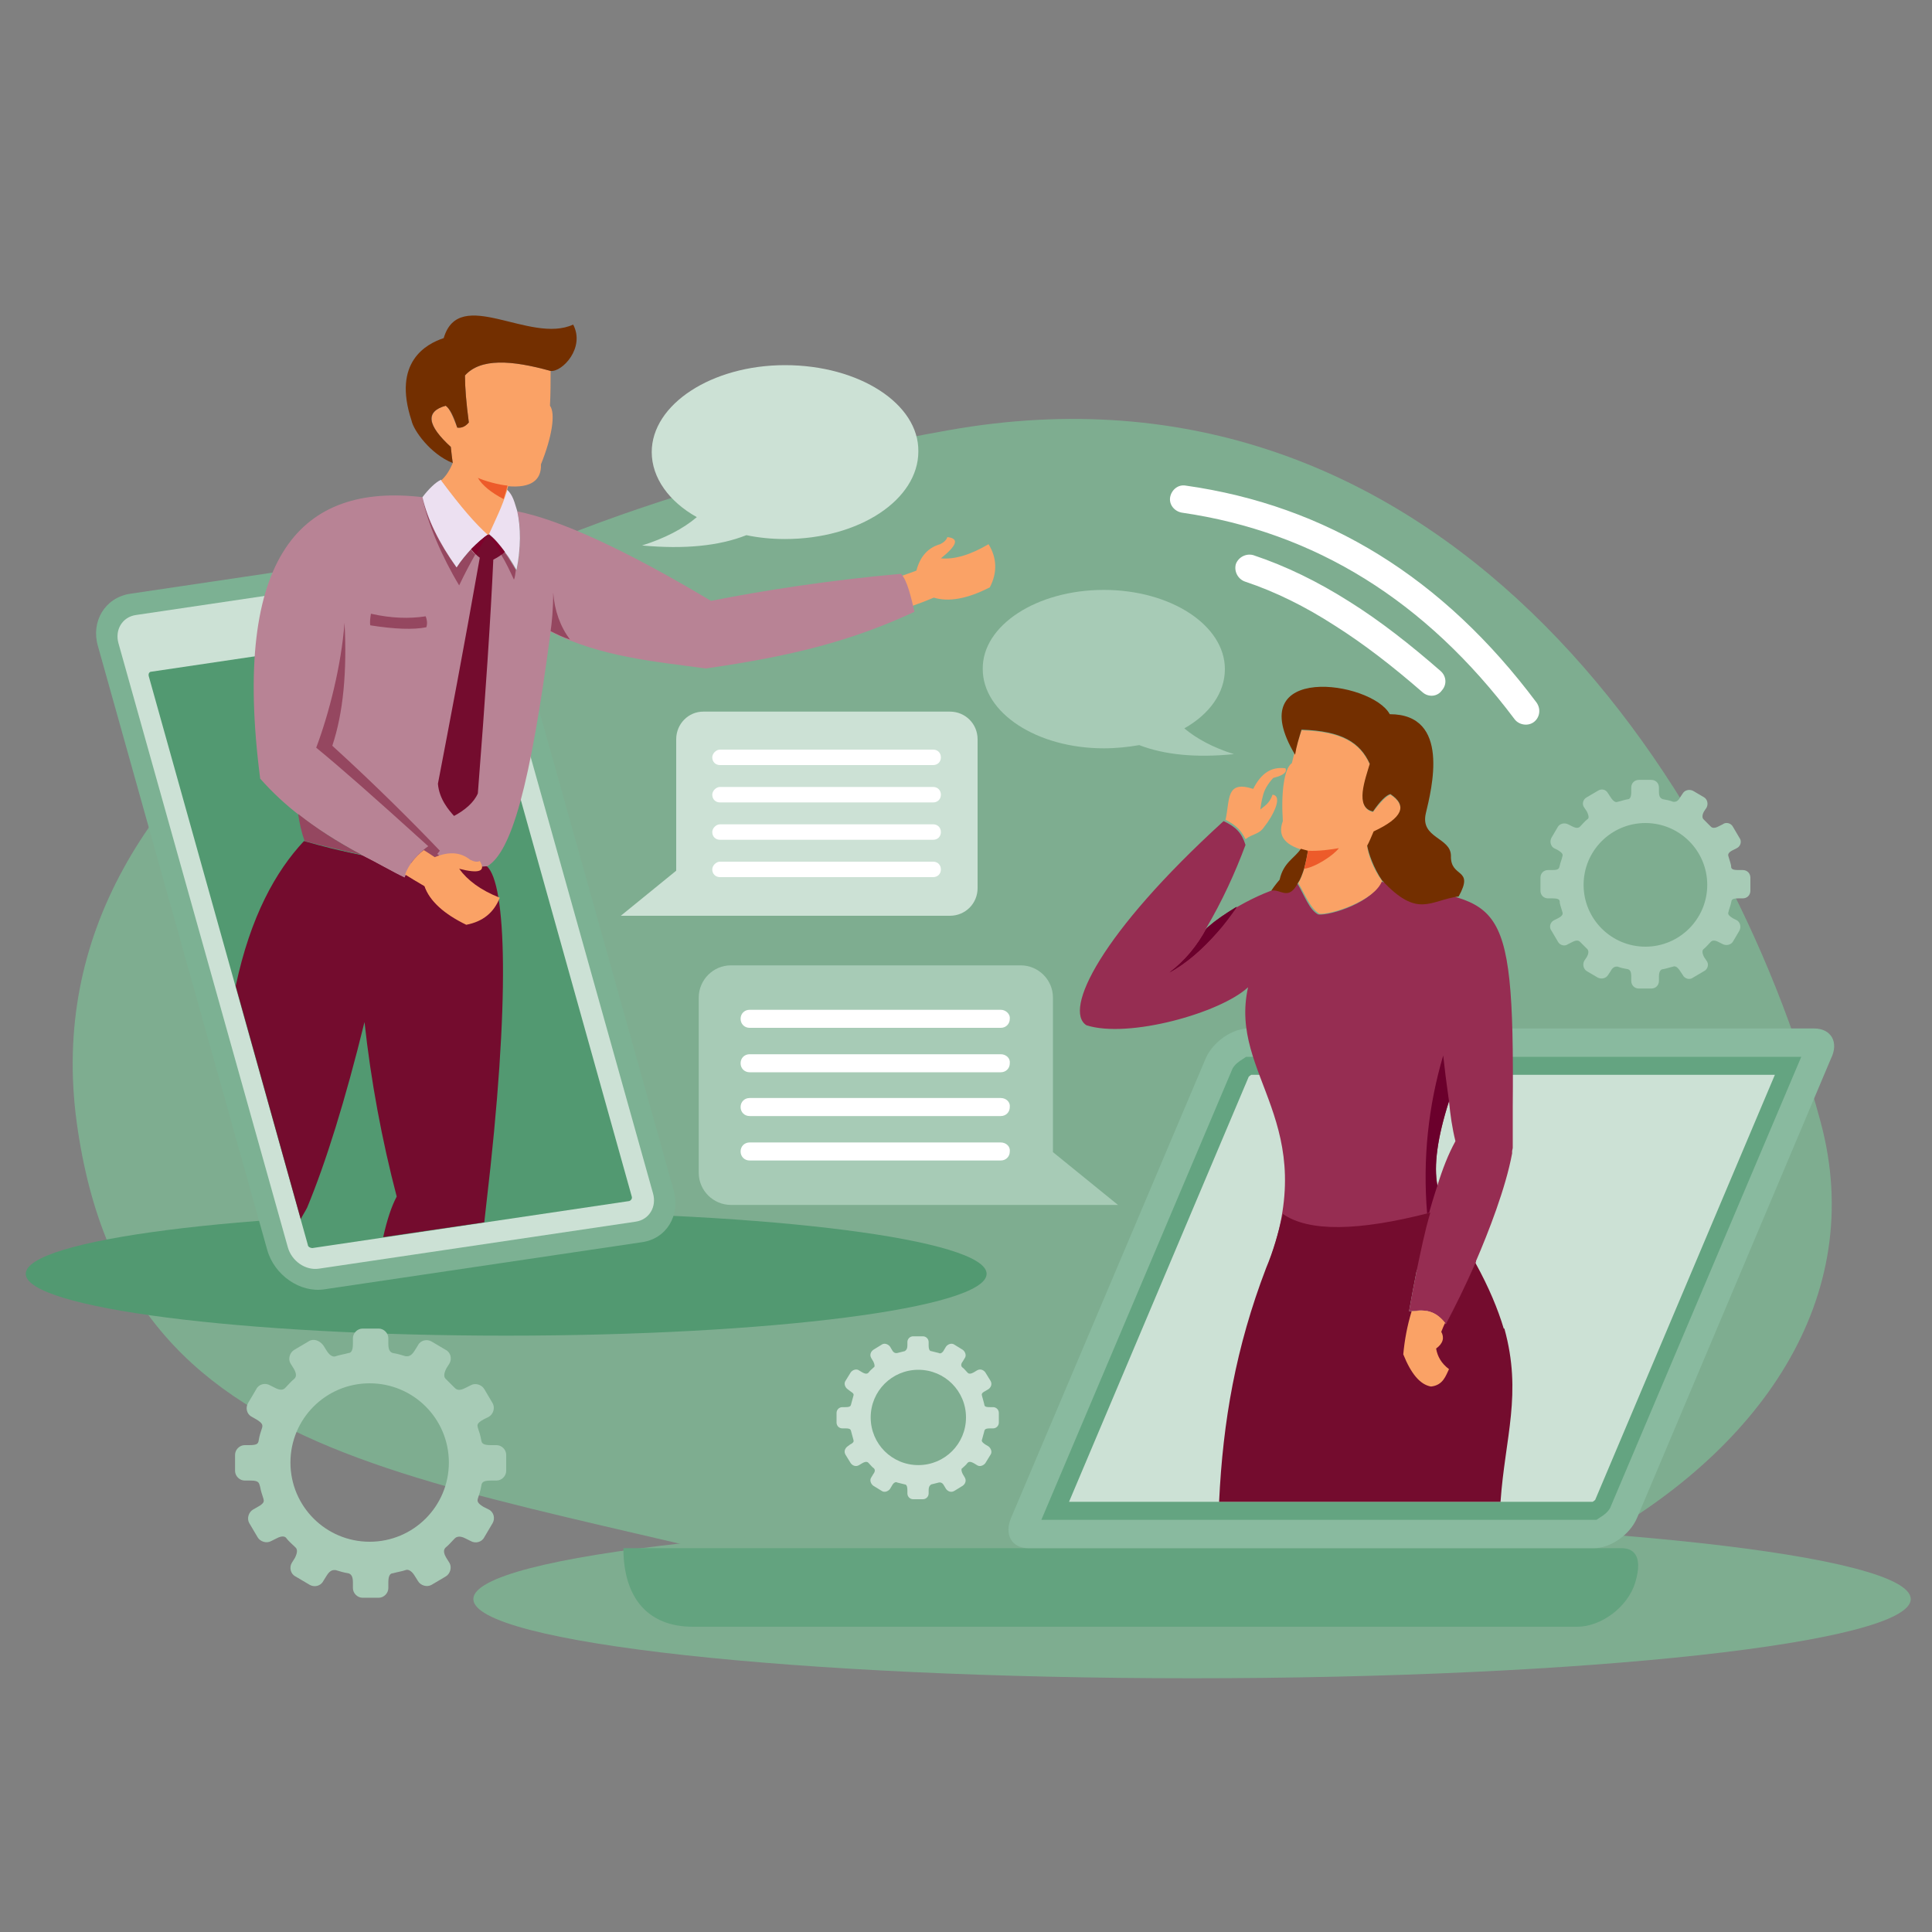 <?xml version="1.0" encoding="utf-8"?>
<!-- Generator: Adobe Illustrator 26.5.0, SVG Export Plug-In . SVG Version: 6.00 Build 0)  -->
<svg version="1.1" id="Layer_1" xmlns="http://www.w3.org/2000/svg" xmlns:xlink="http://www.w3.org/1999/xlink" x="0px" y="0px"
	 viewBox="0 0 300 300" style="enable-background:new 0 0 300 300;" xml:space="preserve">
<rect x="0" y="0" width="300" height="300" fill="#808080" stroke="none"/>
<style type="text/css">
	.st0{fill-rule:evenodd;clip-rule:evenodd;fill:#7EAD90;}
	.st1{fill-rule:evenodd;clip-rule:evenodd;fill:#FAA266;}
	.st2{fill-rule:evenodd;clip-rule:evenodd;fill:#63A37F;}
	.st3{fill-rule:evenodd;clip-rule:evenodd;fill:#89BA9F;}
	.st4{fill-rule:evenodd;clip-rule:evenodd;fill:#64A481;}
	.st5{fill-rule:evenodd;clip-rule:evenodd;fill:#CCE1D5;}
	.st6{fill-rule:evenodd;clip-rule:evenodd;fill:#529971;}
	.st7{fill-rule:evenodd;clip-rule:evenodd;fill:#7CB193;}
	.st8{fill-rule:evenodd;clip-rule:evenodd;fill:#740C2E;}
	.st9{fill-rule:evenodd;clip-rule:evenodd;fill:#B88395;}
	.st10{fill-rule:evenodd;clip-rule:evenodd;fill:#954760;}
	.st11{fill-rule:evenodd;clip-rule:evenodd;fill:#ECE0F1;}
	.st12{fill-rule:evenodd;clip-rule:evenodd;fill:#732F00;}
	.st13{fill-rule:evenodd;clip-rule:evenodd;fill:#ED5B2A;}
	.st14{fill-rule:evenodd;clip-rule:evenodd;fill:#7F002B;}
	.st15{fill-rule:evenodd;clip-rule:evenodd;fill:#962D52;}
	.st16{fill-rule:evenodd;clip-rule:evenodd;fill:#6B002C;}
	.st17{fill-rule:evenodd;clip-rule:evenodd;fill:#A7CBB6;}
	.st18{fill-rule:evenodd;clip-rule:evenodd;fill:#FFFFFF;}
</style>
<g id="Background">
</g>
<g>
	<path class="st0" d="M143.5,249.5C71,228.2,19.8,232.1,11.9,174.2c-7.8-57.9,60-94,135.4-107.4S268,119.7,282.7,174.2
		C297.4,228.7,216,270.8,143.5,249.5z"/>
</g>
<g>
	<path class="st1" d="M140.5,94.5c0.5-0.2,2.4-0.8,4.5-1.7c2.3,0.7,5.2,0.2,8.7-1.6c1.2-2.3,1.1-4.6-0.2-6.7
		c-2.7,1.6-5.2,2.4-7.4,2.2c2.5-2,2.9-3.1,1-3.3c-0.1,0.4-0.5,0.8-1.1,1.1c-1.8,0.5-3.1,1.8-3.7,4.1c-1,0.4-2,0.7-2.5,0.9
		C140.5,90.9,140.7,92.4,140.5,94.5z"/>
</g>
<g>
	<path class="st0" d="M185.1,260.6c61.4,0,111.6-5.5,111.6-12.3S246.6,236,185.1,236c-61.4,0-111.6,5.5-111.6,12.3
		C73.5,255.1,123.6,260.6,185.1,260.6z"/>
</g>
<g>
	<path class="st2" d="M244.9,252.6H107.6c-7.1,0-10.8-4.6-10.8-12.2h154.6h0.4c1.5,0,3.5,0.8,2.1,5.4
		C252.7,249.6,248.6,252.6,244.9,252.6z"/>
</g>
<g>
	<path class="st3" d="M281.7,159.7h-87.8c-2.6,0-5.6,2.1-6.7,4.7L157,235.7c-1.1,2.6,0.1,4.7,2.7,4.7h87.8c2.6,0,5.6-2.1,6.7-4.7
		l30.1-71.3C285.6,161.8,284.3,159.7,281.7,159.7z"/>
</g>
<g>
	<path class="st4" d="M279.7,164.1L250,234.2l-0.2,0.3c-0.3,0.4-0.8,0.8-1.3,1.1l-0.6,0.4h-86.2l29.7-70.1l0.2-0.3
		c0.3-0.4,0.8-0.8,1.3-1.1l0.6-0.4L279.7,164.1L279.7,164.1z"/>
</g>
<g>
	<path class="st5" d="M275.6,166.9h-81.3c-0.2,0.1-0.4,0.3-0.4,0.3l-27.9,66h81.3c0.2-0.1,0.4-0.3,0.4-0.3L275.6,166.9z"/>
</g>
<g>
	<path class="st6" d="M78.6,207.4c41.1,0,74.6-4.3,74.6-9.6s-33.5-9.6-74.6-9.6S4,192.5,4,197.8C4,203.1,37.5,207.4,78.6,207.4z"/>
</g>
<g>
	<path class="st7" d="M20.2,92.2l49.2-7.3c3.8-0.6,7.8,2.2,8.9,6.1l26.3,93.8c1.1,3.9-1.1,7.6-5,8.1l-49.2,7.3
		c-3.8,0.6-7.8-2.2-8.9-6.1l-26.3-93.8C14.1,96.5,16.3,92.8,20.2,92.2z"/>
</g>
<g>
	<path class="st5" d="M21.1,95.5l49.2-7.3c2.1-0.3,4.2,1.2,4.8,3.3l26.3,93.8c0.6,2.1-0.6,4.1-2.7,4.4L49.5,197
		c-2.1,0.3-4.2-1.2-4.8-3.3L18.4,99.9C17.8,97.8,19,95.8,21.1,95.5z"/>
</g>
<g>
	<path class="st6" d="M23.5,104.3L72.7,97c0.3,0,0.6,0.2,0.7,0.5l24.7,88.3c0.1,0.3-0.1,0.6-0.4,0.7l-49.2,7.3
		c-0.3,0-0.7-0.2-0.7-0.5L23.1,105C23,104.6,23.2,104.3,23.5,104.3z"/>
</g>
<g>
	<path class="st6" d="M46.2,93.7c1.4-0.2,2.8,0.8,3.2,2.2c0.4,1.4-0.4,2.7-1.8,2.9c-1.4,0.2-2.8-0.8-3.2-2.2
		C44,95.2,44.8,93.9,46.2,93.7z"/>
</g>
<g>
	<path class="st8" d="M75.6,134.5c3,2.7,3.7,20.4-0.1,52.6c-0.1,0.9-0.2,1.8-0.3,2.7l-15.7,2.3c0.6-2.7,1.3-4.8,2.1-6.3
		c-2.3-8.8-4-17.9-5-27.1c-3,12.2-6,21.8-8.9,28.8c-0.3,0.6-0.7,1.2-1,1.8l-10.1-36.2c2.3-10.8,6.2-17.8,10.6-22.5
		C58.7,133.9,68.8,135,75.6,134.5z"/>
</g>
<g>
	<path class="st9" d="M40.4,120.9C35.9,86.1,46.9,75,65.6,77.2c0.8,3.4,2.6,7,5.3,10.9c1.6-2.3,3.3-4.1,5-5.2
		c1.5,1.3,2.9,3.2,4.3,5.7c0.7-3.5,0.8-6.5,0.1-9.2c6.6,1.3,16.7,5.9,30.1,13.9c8.1-1.6,18.3-3.2,29.5-4.2c1,1,1.6,3.8,2.1,5.9
		c-9.9,4.6-19.2,6.9-32.4,8.8c-8.1-1.1-16.3-1.8-24.1-5.7c-3.2,24.2-6.1,34.1-9.8,36.4c-3.3,0.3-7.3,0.1-11.8-0.4
		c-0.4,0.5-0.7,1.4-1,2.2c-2-0.9-4.3-2.3-6.7-3.5l-0.7-0.4C48.6,128.6,44.1,125.1,40.4,120.9z"/>
</g>
<g>
	<path class="st10" d="M46.3,126.4c2.8,2.2,6,4.3,9.8,6.3c-2.8-0.6-5.8-1.3-8.8-2.1C46.8,129.2,46.5,127.8,46.3,126.4L46.3,126.4z
		 M79.8,90c-0.6-1.3-1.2-2.6-2-3.9c0.2-0.1,0.4-0.3,0.5-0.4c0.6,0.8,1.2,1.8,1.8,2.8C80,89.1,80,89.6,79.8,90L79.8,90z M85.5,98
		c0.2-1.4,0.4-3.4,0.4-6c0.2,2.8,1.1,5.3,2.6,7.3C87.5,99,86.5,98.5,85.5,98L85.5,98z M70.9,88.1c0.7-1.1,1.5-2,2.2-2.8
		c0.1,0.1,0.3,0.5,0.7,0.8c-0.8,1.4-1.7,3.1-2.5,4.8c-2.6-4.3-5-9.8-5.7-13.7C66.4,80.6,68.1,84.3,70.9,88.1L70.9,88.1z M63.8,134
		c2.1,0.3,4.1,0.4,5.9,0.5c-0.6-0.7-1.1-1.4-1.8-1.9l0.4-0.5c-4-4.2-10.1-10.3-16.7-16.3c1.7-5.1,2.3-11.5,1.9-19.1
		c-0.5,6.6-2.4,14.1-4.4,19.4c3.9,3.2,8.9,7.6,17.4,15.3C65.5,132.1,64.6,133,63.8,134z"/>
</g>
<g>
	<path class="st8" d="M68,121.7c1.8-9.4,4-20.9,6.5-35.1c-0.7-0.5-1.2-1.2-1.4-1.4c0.9-1,1.8-1.7,2.7-2.3c0.9,0.7,1.7,1.7,2.5,2.8
		c-0.3,0.4-0.9,0.8-1.7,1.2c-0.4,8.9-1.2,21-2.4,36.3c-0.6,1.4-2,2.6-3.7,3.5C69.7,125.8,68.2,124.1,68,121.7z"/>
</g>
<g>
	<path class="st11" d="M70.9,88.1c-2.7-3.8-4.5-7.4-5.3-10.9c0.9-1.2,2.1-2.4,2.9-2.7c3.2,4.3,5.3,6.7,7.4,8.3l0,0
		c0-0.1,0.1-0.2,0.1-0.3c0.9-2,2-4.2,2.7-6.5c1,0.9,1.2,2.1,1.6,3.3c0.6,2.7,0.6,5.7-0.1,9.2c-0.6-1.1-1.2-2-1.8-2.8
		c-0.8-1.1-1.6-2.1-2.5-2.8c-0.9,0.6-1.8,1.4-2.7,2.3C72.4,86.1,71.6,87,70.9,88.1z"/>
</g>
<g>
	<path class="st10" d="M57.5,97.1c-0.1-0.5,0-1.2,0.1-1.8c3.1,0.7,5.9,0.8,8.5,0.4c0.2,0.5,0.3,1.1,0.1,1.7
		C64.2,97.8,61.3,97.7,57.5,97.1z"/>
</g>
<g>
	<path class="st1" d="M68.5,74.6c0.7-0.6,1.3-1.5,1.8-2.7c-0.1-0.7-0.2-1.5-0.3-2.5c-3.7-3.4-3.9-5.5-0.8-6.4
		c0.6,0.4,1.1,1.6,1.8,3.4c0.7,0.1,1.3-0.2,1.8-0.8c-0.4-3-0.6-5.5-0.6-7.3c2.5-2.7,7.2-2.4,13.3-0.7c0,1.7,0,3.5-0.1,5.4
		c0.9,1.2,0.3,4.9-1.4,9.1c0.1,2.5-1.6,3.7-5.1,3.4l-0.2,0.8c-0.7,2.3-1.8,4.5-2.7,6.5l-0.2,0.3C73.8,81.3,71.7,78.9,68.5,74.6z"/>
</g>
<g>
	<path class="st12" d="M85.5,57.6c-6.1-1.7-10.9-2-13.3,0.7c0,1.9,0.2,4.3,0.6,7.3c-0.5,0.6-1.1,0.9-1.8,0.8c-0.6-1.9-1.2-3-1.8-3.4
		c-3.2,0.9-2.9,3,0.8,6.4c0.1,1,0.2,1.8,0.3,2.5c-3.5-1.4-6.1-5.1-6.4-6.6c-3-9.1,2.3-11.9,5-12.8c2.4-8.2,13.4,1,20.1-2.1
		C90.9,54,87.3,57.8,85.5,57.6z"/>
</g>
<g>
	<path class="st13" d="M74.2,74.2c1.1,0.5,3.3,1.1,4.6,1.2l-0.2,0.8c-0.1,0.4-0.3,0.9-0.4,1.3l0,0C76.3,76.5,74.9,75.4,74.2,74.2z"
		/>
</g>
<g>
	<path class="st14" d="M77.9,86.1c0.2-0.1,0.3-0.3,0.5-0.4c-1.2-1.6-2.1-2.5-2.6-2.7c-0.5,0.7-1.2,1.8-1.9,3.1
		c-0.4-0.4-0.6-0.7-0.7-0.8c0.9-0.9,1.7-1.7,2.6-2.3C76.4,83.7,77.1,84.7,77.9,86.1z"/>
</g>
<g>
	<path class="st1" d="M62.9,135.8c0.8,0.5,1.8,1.1,3,1.8c0.8,2.3,3,4.3,6.5,6c2.6-0.5,4.3-1.9,5.2-4.2c-3-1.2-5-2.7-6.3-4.5
		c3.1,0.8,4.2,0.4,3.2-1.2c-0.4,0.2-0.9,0.1-1.5-0.2c-1.5-1.2-3.3-1.3-5.5-0.4c-0.6-0.4-1.2-0.8-1.7-1.1
		C64.4,133.1,63.4,134.4,62.9,135.8z"/>
</g>
<g>
	<path class="st8" d="M69,144.2c-1.9-1-3.3-2.8-4.2-5.4c-0.4-0.2-1-0.6-1.7-1.2l-0.3,0.4c-2.8-1.2-6.1-3.1-9.9-5.9
		c1.1,0.3,2.1,0.5,3.2,0.7c2.5,1.2,4.7,2.5,6.7,3.5c0.1-0.1,0.1-0.3,0.2-0.4c0.7,0.5,1.8,1.1,2.9,1.8c0.7,2,2.6,3.9,5.5,5.5
		C70.7,143.4,69.9,143.8,69,144.2z"/>
</g>
<g>
	<path class="st15" d="M193.8,153.3c-3.1,13.9,11.7,21,2.9,43.6c6.6,1,14.4,1.1,23.3,0.3c-0.5,2.5-0.9,4.7-1.2,6.4
		c1.9-0.1,3.7-0.6,5.7,2l0.1-0.1c1.2-2.1,2.3-4.3,3.3-6.5l0,0c0.4-0.8,0.7-1.6,1-2.3c0.1-0.2,0.2-0.4,0.2-0.5l0.1-0.3v-0.1
		c1.9-4.4,4.6-11.3,5.6-16.7v-0.3l0,0c0-0.2,0.1-0.4,0.1-0.6v-0.1v-0.3v-0.1c0-0.7,0-1.4,0-2c0-1.2,0-2.5,0-3.7v-0.1v-0.1l0,0
		c0.3-34.9-2.3-31-20.5-34.9c-1.1,3.1-7.7,5.3-9.7,5.1c-1.4-0.7-2.1-2.9-3.3-4.9c-5.6,1.2-11.1,4.5-14.2,7.2
		c2.6-4.4,4.6-8.8,6.2-13.1c-0.6-1.9-1.5-2.8-3.4-3.7c-19.2,17.5-24.9,29.4-21.3,31.7C175.2,161.3,189.5,157.3,193.8,153.3
		L193.8,153.3z M225,171c0.2,2.1,0.5,4.2,1,6.2c-1.1,2-2,4.3-2.8,6.9C222.6,181,223.2,176.6,225,171z"/>
</g>
<g>
	<path class="st8" d="M196.6,196.9L196.6,196.9c-4.7,12.3-6.7,23.7-7.3,36.3H233c0.7-10,3.4-16.8,0.6-26.9h-0.1
		c-0.9-3-2.3-6.4-4.4-10.2c-1.6,3.7-3.3,7.1-4.6,9.5c-2.1-2.6-3.8-2-5.7-2c0.3-1.7,0.7-3.9,1.2-6.4l0,0c0.6-2.8,1.2-5.9,2.1-8.9
		c-11.2,2.9-18.9,3-22.9,0.2C198.5,191.5,197.7,194.3,196.6,196.9z"/>
</g>
<g>
	<path class="st1" d="M204.9,141.9c2,0.1,8.6-2.1,9.7-5.1c-1.4-1.9-2.2-4.2-2.3-5.4c0.3-0.6,0.7-1.3,1-2.2c4.5-2.1,5.3-4,2.6-5.8
		c-0.6,0.2-1.5,1.1-2.7,2.7c-2.8-0.6-1.2-5-0.5-7.4c-1.5-3.3-4.3-5.1-10.6-5.3c-0.5,1.6-1.1,3.3-1.5,5.1c-1.2,0.8-1.7,4.6-1.4,9
		c-0.9,2.4,0.4,3.9,3.9,4.7c-0.1,1.1-0.8,3.9-1.5,4.9C202.7,139,203.5,141.1,204.9,141.9z"/>
</g>
<g>
	<path class="st12" d="M202.1,113.3c6.3,0.2,9.1,2,10.6,5.3c-0.7,2.4-2.4,6.8,0.5,7.4c1.1-1.6,2-2.5,2.7-2.7
		c2.7,1.8,1.9,3.7-2.6,5.8c-0.4,0.9-0.7,1.7-1,2.2c0.2,1.2,1,3.5,2.3,5.4c5.6,6,7.4,3.1,11.9,2.5c2.5-4.5-1.3-2.8-1.2-6.3
		c0-2.9-4.8-2.7-3.9-6.6c0.9-3.8,3.9-15.4-5.6-15.4c-2.8-5.2-23.3-8.1-14.7,6.3C201.3,115.9,201.7,114.6,202.1,113.3L202.1,113.3z
		 M202,131.8c0.4,0.1,0.7,0.2,1.1,0.3c-0.1,0.6-0.3,1.7-0.6,2.8c-0.3,0.9-0.6,1.7-0.9,2.1c-1.5,3-2.7,1-4.2,1.3
		c0.6-0.9,1.3-1.7,1.3-1.7C199.3,133.9,201,133.3,202,131.8z"/>
</g>
<g>
	<path class="st13" d="M207.9,131.7c-1.1,0.2-3.2,0.5-4.8,0.4c-0.1,0.6-0.3,1.7-0.6,2.8C204.2,134.7,207.1,132.8,207.9,131.7z"/>
</g>
<g>
	<path class="st16" d="M187.4,144.1c-1.5,2.8-3.4,5.1-5.8,6.9c3.7-2.1,7.2-5.5,10.4-10.2C190.2,141.9,188.6,143.1,187.4,144.1
		L187.4,144.1z M221.7,189.1c0.4-1.5,0.9-3.2,1.5-5c-0.6-3.1,0-7.5,1.8-13.1c-0.4-2.8-0.7-5.2-0.9-7.1c-2.3,7.8-3.2,16-2.5,24.5
		c0.1,0,0.2-0.1,0.3-0.1C221.9,188.5,221.8,188.8,221.7,189.1z"/>
</g>
<g>
	<path class="st1" d="M194.6,122.5c-4.3-1.4-3.6,1.7-4.3,4.8c1.6,0.8,2.4,1.6,3.1,3c1.2-0.9,2.1-0.7,2.9-1.9c1.3-1.6,3-4.8,1.3-5
		c-0.5,1.4-1.2,1.7-1.9,2.3c0.1-0.7,0.2-1.4,0.4-2.1c0.2-0.9,0.7-1.8,1.6-2.8c1.6-0.4,2.2-0.9,1.9-1.5
		C197.4,119,195.8,120.1,194.6,122.5z"/>
</g>
<g>
	<path class="st1" d="M219.2,203.6c-0.7,2.3-1.1,4.5-1.3,6.7c1.2,3,2.6,4.7,4.3,5c1.9-0.2,2.3-1.7,2.8-2.7c-1.2-0.9-1.8-2-2-3.2
		c1.1-0.8,1.3-1.7,0.8-2.6c0.2-0.5,0.4-1,0.6-1.4c-1.3-1.6-2.5-1.9-3.7-1.9C220.2,203.5,219.7,203.6,219.2,203.6z"/>
</g>
<g>
	<path class="st16" d="M192.1,140.8c-1.1,0.7-2.2,1.3-3.1,2c-0.6,0.4-1.1,0.9-1.6,1.3c-1.5,2.8-3.4,5.1-5.8,6.9
		c2.6-1.4,5-3.5,7.4-6.2C190.1,143.6,191.1,142.2,192.1,140.8z"/>
</g>
<g>
	<path class="st17" d="M171.4,91.6c10.4,0,18.8,5.5,18.8,12.3c0,3.7-2.4,7-6.3,9.2c1.9,1.6,4.5,3,7.7,4c-5.9,0.6-10.8,0.1-14.7-1.4
		c-1.7,0.3-3.6,0.5-5.5,0.5c-10.4,0-18.8-5.5-18.8-12.3C152.5,97.1,161,91.6,171.4,91.6z"/>
</g>
<g>
	<path class="st5" d="M121.9,56.7c-11.4,0-20.7,6.1-20.7,13.5c0,4,2.7,7.7,7,10.1c-2.1,1.8-5,3.3-8.5,4.4c6.5,0.6,11.9,0.1,16.2-1.6
		c1.9,0.4,3.9,0.6,6,0.6c11.5,0,20.7-6.1,20.7-13.6C142.7,62.7,133.4,56.7,121.9,56.7z"/>
</g>
<g>
	<path class="st17" d="M47.9,208.3l-2.2,1.3c-0.7,0.4-1,1.4-0.6,2.1l0.5,0.8c0.6,1,0.3,1.4,0.1,1.6c-0.5,0.4-0.9,0.9-1.4,1.4
		c-0.1,0.1-0.5,0.6-1.6,0l-0.8-0.4c-0.7-0.4-1.7-0.2-2.1,0.6l-1.3,2.2c-0.4,0.7-0.2,1.7,0.6,2.1l0.7,0.4c1,0.6,1,0.9,0.9,1.3
		c-0.2,0.6-0.4,1.2-0.5,1.8s-0.1,0.9-1.5,0.9H38c-0.8,0-1.5,0.7-1.5,1.5v2.5c0,0.8,0.7,1.5,1.5,1.5h0.9c1.4,0,1.3,0.4,1.5,1
		c0.1,0.6,0.3,1.2,0.5,1.8c0.1,0.4,0.2,0.7-0.9,1.3l-0.7,0.4c-0.7,0.4-1,1.4-0.6,2.1l1.3,2.2c0.4,0.7,1.4,1,2.1,0.6l0.8-0.4
		c1.1-0.6,1.5-0.2,1.6,0c0.4,0.5,0.9,0.9,1.4,1.4c0.2,0.2,0.4,0.6-0.1,1.6l-0.5,0.8c-0.4,0.7-0.2,1.7,0.6,2.1l2.2,1.3
		c0.7,0.4,1.7,0.2,2.1-0.6l0.5-0.8c0.6-1,1.1-0.9,1.4-0.9c0.7,0.2,1.3,0.4,2,0.5c0.3,0.1,0.7,0.3,0.7,1.4v0.9c0,0.8,0.7,1.5,1.5,1.5
		h2.5c0.8,0,1.5-0.7,1.5-1.5v-0.9c0-1.2,0.4-1.4,0.7-1.4c0.7-0.2,1.4-0.3,2-0.5c0.2-0.1,0.8-0.1,1.4,0.9l0.5,0.8
		c0.4,0.7,1.4,1,2.1,0.6l2.2-1.3c0.7-0.4,1-1.4,0.6-2.1l-0.5-0.8c-0.6-1-0.3-1.4-0.1-1.6c0.5-0.4,0.9-0.9,1.4-1.4
		c0.1-0.1,0.6-0.6,1.7,0l0.8,0.4c0.7,0.4,1.7,0.2,2.1-0.6l1.3-2.2c0.4-0.7,0.2-1.7-0.6-2.1l-0.8-0.4c-1-0.6-1-0.9-0.9-1.3
		c0.2-0.6,0.4-1.2,0.5-1.8s0.1-1,1.5-1h0.9c0.8,0,1.5-0.7,1.5-1.5v-2.5c0-0.8-0.7-1.5-1.5-1.5h-0.9c-1.4,0-1.4-0.4-1.5-0.9
		c-0.1-0.6-0.3-1.2-0.5-1.8c-0.1-0.4-0.2-0.7,0.9-1.3l0.8-0.4c0.7-0.4,1-1.4,0.6-2.1l-1.3-2.2c-0.4-0.7-1.4-1-2.1-0.6l-0.8,0.4
		c-1.1,0.6-1.5,0.2-1.7,0c-0.5-0.5-0.9-0.9-1.4-1.4c-0.2-0.2-0.4-0.6,0.1-1.6l0.5-0.8c0.4-0.7,0.2-1.7-0.6-2.1l-2.2-1.3
		c-0.7-0.4-1.7-0.2-2.1,0.6l-0.5,0.8c-0.6,1-1.1,0.9-1.4,0.9c-0.7-0.2-1.3-0.4-2-0.5c-0.3-0.1-0.7-0.3-0.7-1.4v-0.9
		c0-0.8-0.7-1.5-1.5-1.5h-2.5c-0.8,0-1.5,0.7-1.5,1.5v0.9c0,1.2-0.4,1.4-0.7,1.4c-0.7,0.2-1.4,0.3-2,0.5c-0.2,0.1-0.8,0.1-1.4-0.9
		l-0.5-0.8C49.6,208.1,48.6,207.8,47.9,208.3L47.9,208.3z M57.4,214.8c6.8,0,12.3,5.5,12.3,12.3s-5.5,12.3-12.3,12.3
		s-12.3-5.5-12.3-12.3C45.1,220.3,50.6,214.8,57.4,214.8z"/>
</g>
<g>
	<path class="st17" d="M248.1,122.8l-1.7,1c-0.6,0.3-0.8,1.1-0.4,1.6l0.4,0.6c0.4,0.8,0.3,1.1,0.1,1.2c-0.4,0.3-0.7,0.7-1.1,1.1
		c-0.1,0.1-0.4,0.5-1.3,0l-0.6-0.3c-0.6-0.3-1.3-0.1-1.6,0.4l-1,1.7c-0.3,0.6-0.1,1.3,0.4,1.6l0.6,0.3c0.8,0.5,0.8,0.7,0.7,1
		c-0.1,0.5-0.3,0.9-0.4,1.4c-0.1,0.4-0.1,0.7-1.1,0.7h-0.7c-0.7,0-1.2,0.5-1.2,1.2v2c0,0.7,0.5,1.2,1.2,1.2h0.7
		c1.1,0,1.1,0.3,1.1,0.7c0.1,0.5,0.3,1,0.4,1.4c0.1,0.3,0.1,0.6-0.7,1l-0.6,0.3c-0.6,0.3-0.8,1.1-0.4,1.6l1,1.7
		c0.3,0.6,1.1,0.8,1.6,0.4l0.6-0.3c0.9-0.5,1.2-0.1,1.3,0c0.4,0.4,0.7,0.7,1.1,1.1c0.1,0.1,0.3,0.5-0.1,1.2l-0.4,0.6
		c-0.3,0.6-0.1,1.3,0.4,1.6l1.7,1c0.6,0.3,1.3,0.1,1.6-0.4l0.4-0.6c0.4-0.8,0.9-0.7,1.1-0.7c0.5,0.2,1,0.3,1.6,0.4
		c0.2,0.1,0.5,0.2,0.5,1.1v0.7c0,0.7,0.5,1.2,1.2,1.2h1.9c0.7,0,1.2-0.5,1.2-1.2v-0.7c0-0.9,0.4-1.1,0.6-1.1
		c0.6-0.1,1.1-0.3,1.6-0.4c0.2-0.1,0.6-0.1,1.1,0.7l0.4,0.6c0.3,0.6,1.1,0.8,1.6,0.4l1.7-1c0.6-0.3,0.8-1.1,0.4-1.6l-0.4-0.6
		c-0.4-0.8-0.2-1.1-0.1-1.2c0.4-0.3,0.7-0.7,1.1-1.1c0.1-0.1,0.4-0.5,1.3,0l0.6,0.3c0.6,0.3,1.3,0.1,1.6-0.4l1-1.7
		c0.3-0.6,0.1-1.3-0.4-1.6l-0.6-0.3c-0.8-0.5-0.8-0.7-0.7-1c0.1-0.5,0.3-0.9,0.4-1.4c0.1-0.4,0-0.7,1.1-0.7h0.7
		c0.7,0,1.2-0.5,1.2-1.2v-2c0-0.7-0.5-1.2-1.2-1.2h-0.7c-1.1,0-1.1-0.3-1.1-0.7c-0.1-0.5-0.3-1-0.4-1.4c-0.1-0.3-0.1-0.6,0.7-1
		l0.6-0.3c0.6-0.3,0.8-1.1,0.4-1.6l-1-1.7c-0.3-0.6-1.1-0.8-1.6-0.4l-0.6,0.3c-0.9,0.5-1.2,0.1-1.3,0c-0.4-0.4-0.7-0.7-1.1-1.1
		c-0.1-0.1-0.3-0.5,0.1-1.2l0.4-0.6c0.3-0.6,0.1-1.3-0.4-1.6l-1.7-1c-0.6-0.3-1.3-0.1-1.6,0.4l-0.4,0.6c-0.4,0.8-0.9,0.7-1.1,0.7
		c-0.5-0.2-1-0.3-1.6-0.4c-0.2-0.1-0.6-0.2-0.6-1.1v-0.7c0-0.7-0.5-1.2-1.2-1.2h-1.9c-0.7,0-1.2,0.5-1.2,1.2v0.7
		c0,0.9-0.3,1.1-0.5,1.1c-0.6,0.1-1.1,0.3-1.6,0.4c-0.2,0.1-0.6,0.1-1.1-0.7l-0.4-0.6C249.4,122.6,248.7,122.4,248.1,122.8
		L248.1,122.8z M255.5,127.8c5.3,0,9.6,4.3,9.6,9.6s-4.3,9.6-9.6,9.6c-5.3,0-9.6-4.3-9.6-9.6S250.2,127.8,255.5,127.8z"/>
</g>
<g>
	<path class="st5" d="M136.9,208.8l-1.3,0.8c-0.4,0.3-0.6,0.8-0.3,1.3l0.3,0.5c0.3,0.6,0.2,0.9,0.1,0.9c-0.3,0.3-0.6,0.5-0.8,0.8
		c-0.1,0.1-0.3,0.4-1,0l-0.5-0.3c-0.4-0.3-1-0.1-1.3,0.3l-0.8,1.3c-0.3,0.4-0.1,1,0.3,1.3l0.4,0.3c0.6,0.4,0.6,0.5,0.5,0.8
		c-0.1,0.4-0.2,0.7-0.3,1.1c-0.1,0.3,0,0.6-0.9,0.6h-0.5c-0.5,0-0.9,0.4-0.9,0.9v1.5c0,0.5,0.4,0.9,0.9,0.9h0.5
		c0.8,0,0.8,0.2,0.9,0.6c0.1,0.4,0.2,0.7,0.3,1.1c0.1,0.3,0.1,0.5-0.5,0.8l-0.4,0.3c-0.4,0.3-0.6,0.8-0.3,1.3l0.8,1.3
		c0.3,0.4,0.8,0.6,1.3,0.3l0.5-0.3c0.7-0.4,0.9-0.1,1,0c0.3,0.3,0.5,0.6,0.8,0.8c0.1,0.1,0.3,0.4-0.1,0.9l-0.3,0.5
		c-0.3,0.4-0.1,1,0.3,1.3l1.3,0.8c0.4,0.3,1,0.1,1.3-0.3l0.3-0.5c0.3-0.6,0.7-0.6,0.8-0.5c0.4,0.1,0.8,0.2,1.2,0.3
		c0.2,0,0.4,0.2,0.4,0.9v0.5c0,0.5,0.4,0.9,0.9,0.9h1.5c0.5,0,0.9-0.4,0.9-0.9v-0.5c0-0.7,0.3-0.8,0.4-0.9c0.4-0.1,0.8-0.2,1.2-0.3
		c0.1,0,0.5-0.1,0.8,0.5l0.3,0.5c0.3,0.4,0.8,0.6,1.3,0.3l1.3-0.8c0.4-0.3,0.6-0.8,0.3-1.3l-0.3-0.5c-0.3-0.6-0.2-0.9-0.1-0.9
		c0.3-0.3,0.6-0.5,0.8-0.8c0.1-0.1,0.3-0.4,1,0l0.5,0.3c0.4,0.3,1,0.1,1.3-0.3l0.8-1.3c0.3-0.4,0.1-1-0.3-1.3l-0.5-0.3
		c-0.6-0.4-0.6-0.6-0.5-0.8c0.1-0.4,0.2-0.7,0.3-1.1c0.1-0.3,0-0.6,0.9-0.6h0.5c0.5,0,0.9-0.4,0.9-0.9v-1.5c0-0.5-0.4-0.9-0.9-0.9
		h-0.5c-0.9,0-0.8-0.2-0.9-0.6c-0.1-0.4-0.2-0.7-0.3-1.1c-0.1-0.3-0.1-0.5,0.5-0.8l0.5-0.3c0.4-0.3,0.6-0.8,0.3-1.3l-0.8-1.3
		c-0.3-0.4-0.8-0.6-1.3-0.3l-0.5,0.3c-0.7,0.4-0.9,0.1-1,0c-0.3-0.3-0.5-0.6-0.8-0.8c-0.1-0.1-0.3-0.4,0.1-0.9l0.3-0.5
		c0.3-0.4,0.1-1-0.3-1.3l-1.3-0.8c-0.4-0.3-1-0.1-1.3,0.3l-0.3,0.5c-0.3,0.6-0.7,0.6-0.8,0.5c-0.4-0.1-0.8-0.2-1.2-0.3
		c-0.2,0-0.4-0.2-0.4-0.9v-0.5c0-0.5-0.4-0.9-0.9-0.9h-1.5c-0.5,0-0.9,0.4-0.9,0.9v0.5c0,0.7-0.3,0.8-0.4,0.9
		c-0.4,0.1-0.8,0.2-1.2,0.3c-0.1,0-0.5,0.1-0.8-0.5l-0.3-0.5C137.9,208.7,137.3,208.5,136.9,208.8L136.9,208.8z M142.6,212.7
		c4.1,0,7.4,3.3,7.4,7.4c0,4.1-3.3,7.4-7.4,7.4c-4.1,0-7.4-3.3-7.4-7.4C135.2,216,138.5,212.7,142.6,212.7z"/>
</g>
<g>
	<path class="st5" d="M109.2,110.5h38.3c2.4,0,4.3,1.9,4.3,4.3v23.1c0,2.4-1.9,4.3-4.3,4.3h-33.3h-5H96.4l8.6-7v-20.4
		C105,112.4,106.9,110.5,109.2,110.5z"/>
</g>
<g>
	<path class="st17" d="M158.5,149.9h-45c-2.8,0-5,2.3-5,5v27.2c0,2.8,2.3,5,5,5h39.2h5.8h15.1l-10.1-8.2v-24
		C163.5,152.1,161.2,149.9,158.5,149.9z"/>
</g>
<g>
	<path class="st18" d="M111.8,116.4h33.1c0.7,0,1.2,0.5,1.2,1.2l0,0c0,0.7-0.5,1.2-1.2,1.2h-33.1c-0.7,0-1.2-0.5-1.2-1.2l0,0
		C110.6,117,111.2,116.4,111.8,116.4L111.8,116.4z M111.8,133.8h33.1c0.7,0,1.2,0.5,1.2,1.2l0,0c0,0.7-0.5,1.2-1.2,1.2h-33.1
		c-0.7,0-1.2-0.5-1.2-1.2l0,0C110.6,134.4,111.2,133.8,111.8,133.8L111.8,133.8z M111.8,128h33.1c0.7,0,1.2,0.5,1.2,1.2l0,0
		c0,0.7-0.5,1.2-1.2,1.2h-33.1c-0.7,0-1.2-0.5-1.2-1.2l0,0C110.6,128.6,111.2,128,111.8,128L111.8,128z M111.8,122.2h33.1
		c0.7,0,1.2,0.5,1.2,1.2l0,0c0,0.7-0.5,1.2-1.2,1.2h-33.1c-0.7,0-1.2-0.5-1.2-1.2l0,0C110.6,122.8,111.2,122.2,111.8,122.2z"/>
</g>
<g>
	<path class="st18" d="M155.4,156.8h-39c-0.8,0-1.4,0.6-1.4,1.4l0,0c0,0.8,0.6,1.4,1.4,1.4h39c0.8,0,1.4-0.6,1.4-1.4l0,0
		C156.9,157.5,156.2,156.8,155.4,156.8L155.4,156.8z M155.4,177.4h-39c-0.8,0-1.4,0.6-1.4,1.4l0,0c0,0.8,0.6,1.4,1.4,1.4h39
		c0.8,0,1.4-0.6,1.4-1.4l0,0C156.9,178,156.2,177.4,155.4,177.4L155.4,177.4z M155.4,170.5h-39c-0.8,0-1.4,0.6-1.4,1.4l0,0
		c0,0.8,0.6,1.4,1.4,1.4h39c0.8,0,1.4-0.6,1.4-1.4l0,0C156.9,171.1,156.2,170.5,155.4,170.5L155.4,170.5z M155.4,163.7h-39
		c-0.8,0-1.4,0.6-1.4,1.4l0,0c0,0.8,0.6,1.4,1.4,1.4h39c0.8,0,1.4-0.6,1.4-1.4l0,0C156.9,164.3,156.2,163.7,155.4,163.7z"/>
</g>
<g>
	<path class="st18" d="M235.2,111.7c0.7,0.9,2.1,1.1,3,0.4s1.1-2,0.4-3c-14.5-19.4-32.6-30.6-54.5-33.7c-1.2-0.2-2.2,0.7-2.4,1.8
		c-0.2,1.2,0.7,2.2,1.8,2.4C204.2,82.6,221.4,93.3,235.2,111.7L235.2,111.7z M220.9,107.5c-4.6-4-9.1-7.5-13.7-10.4
		c-4.5-2.9-9.1-5.2-13.9-6.8c-1.1-0.4-1.7-1.6-1.4-2.7c0.4-1.1,1.6-1.7,2.7-1.4c5.1,1.7,10,4.1,14.9,7.2c4.8,3,9.5,6.7,14.2,10.8
		c0.9,0.8,1,2.1,0.2,3C223.2,108.2,221.8,108.3,220.9,107.5z"/>
</g>
</svg>
